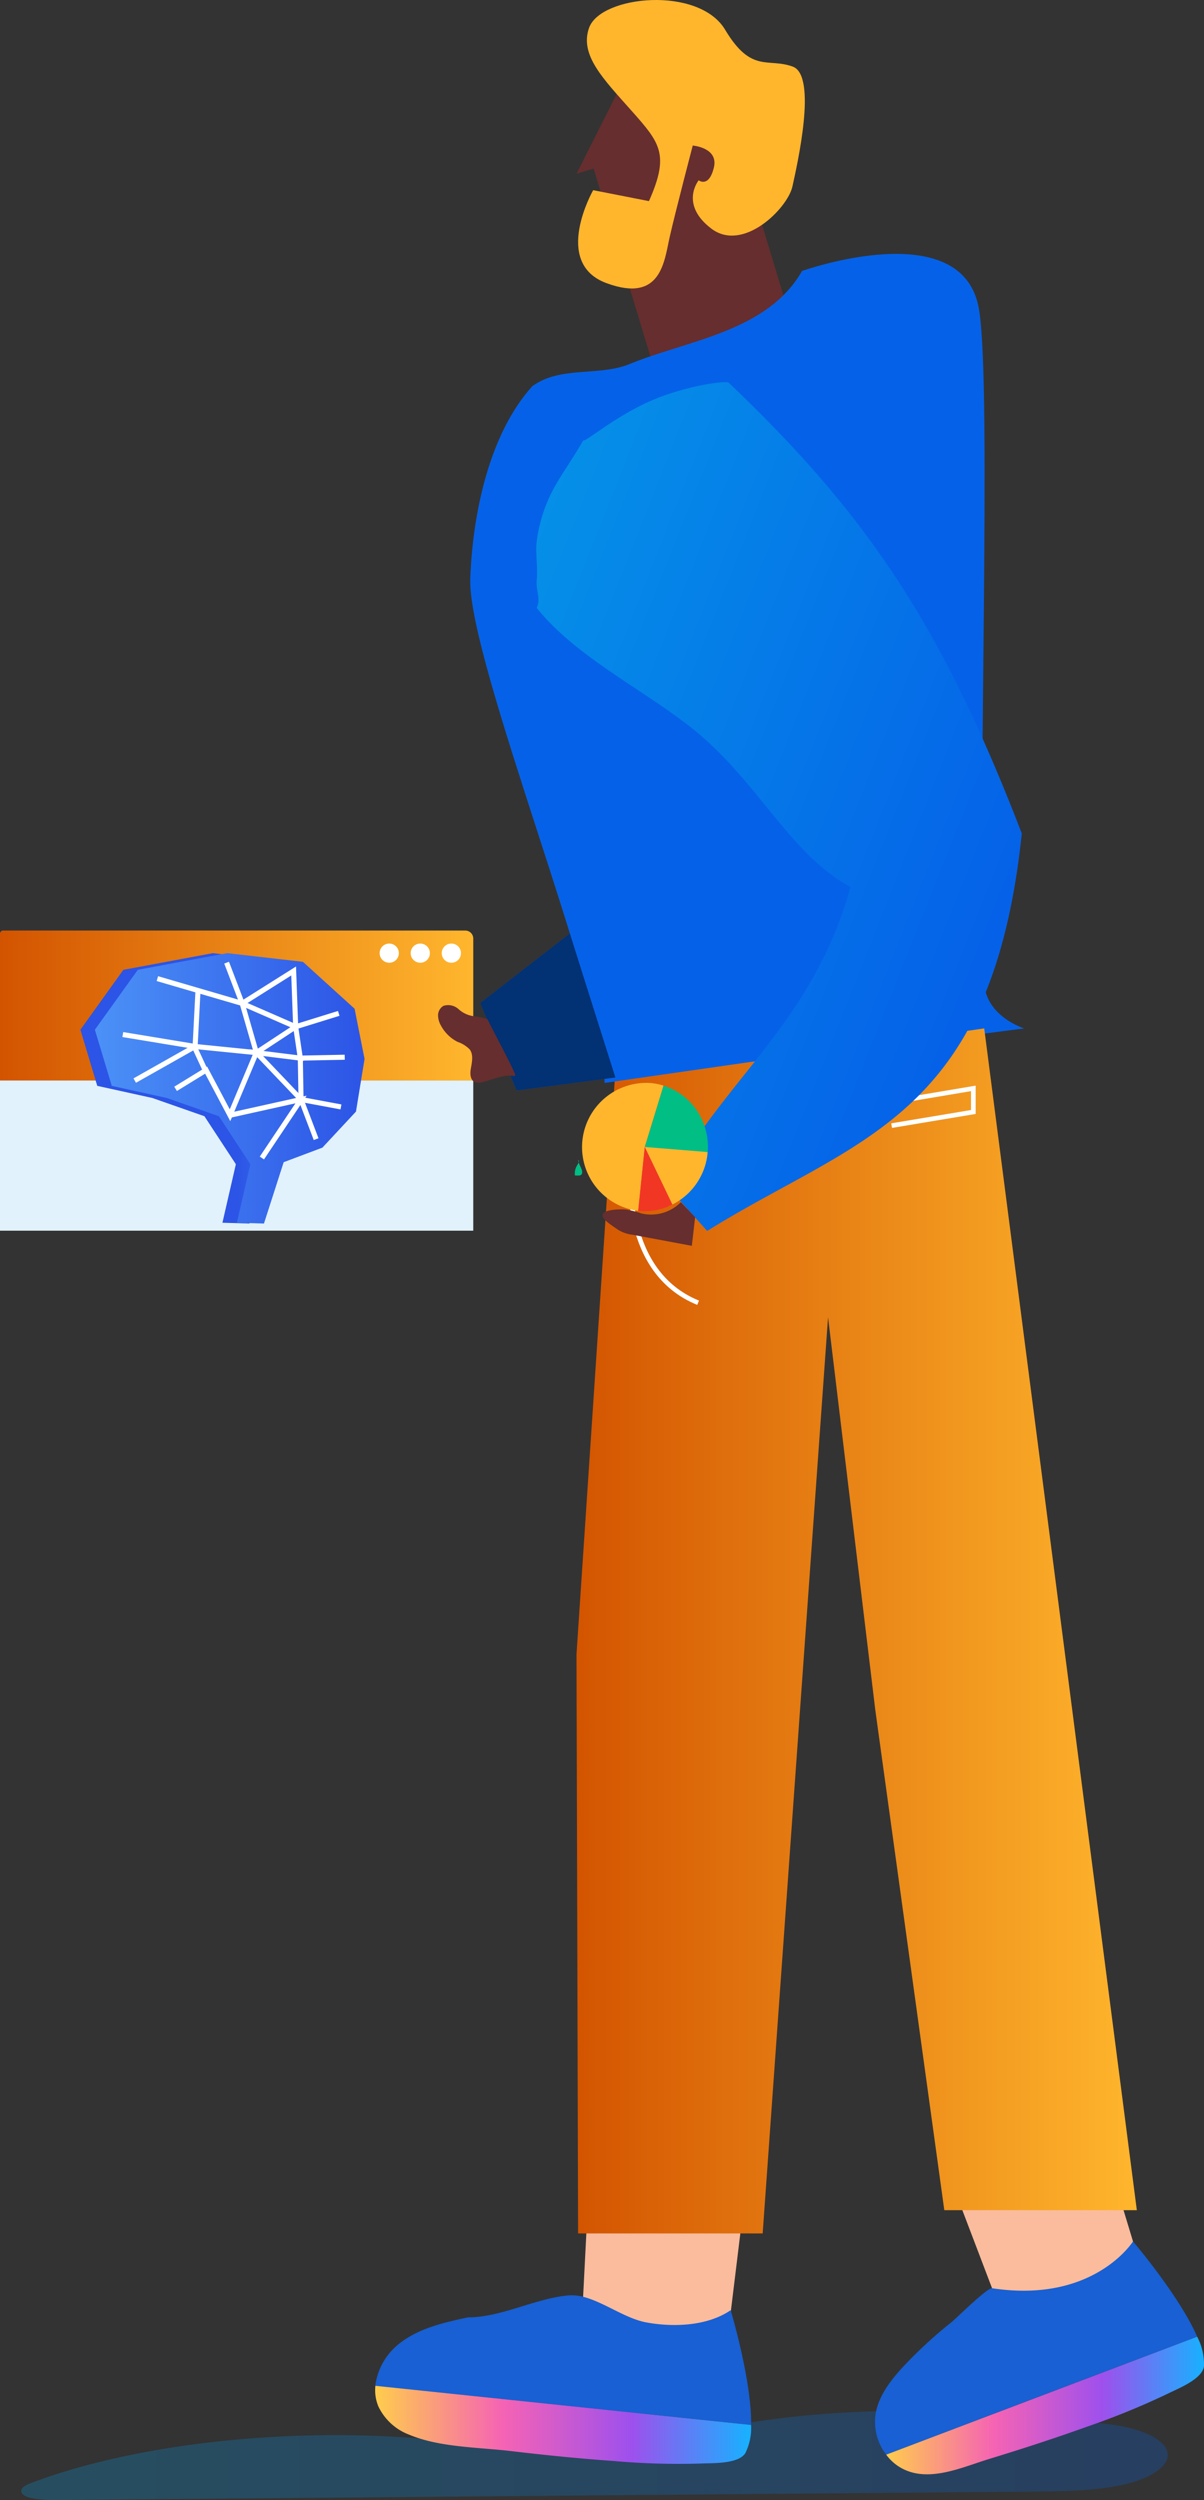 <svg xmlns="http://www.w3.org/2000/svg" xmlns:xlink="http://www.w3.org/1999/xlink" width="233.138" height="484.002" viewBox="0 0 233.138 484.002">
  <rect x="0" y="0" width="233.138" height="484.002" fill="#333333" stroke="none"/>
  <defs>
    <linearGradient id="linear-gradient" y1="0.499" x2="1" y2="0.499" gradientUnits="objectBoundingBox">
      <stop offset="0" stop-color="#05a1e8"/>
      <stop offset="1" stop-color="#0562e8"/>
    </linearGradient>
    <linearGradient id="linear-gradient-2" x1="-0.71" y1="1.393" x2="0.08" y2="0.865" xlink:href="#linear-gradient"/>
    <linearGradient id="linear-gradient-3" x1="-0.629" y1="1.652" x2="0.261" y2="0.886" xlink:href="#linear-gradient"/>
    <linearGradient id="linear-gradient-4" y1="0.5" x2="1" y2="0.5" gradientUnits="objectBoundingBox">
      <stop offset="0" stop-color="#d35400"/>
      <stop offset="1" stop-color="#ffb62d"/>
    </linearGradient>
    <linearGradient id="linear-gradient-5" x1="0" y1="0.5" y2="0.5" xlink:href="#linear-gradient-4"/>
    <linearGradient id="linear-gradient-6" x1="0.972" y1="0.5" x2="0.581" y2="0.5" gradientUnits="objectBoundingBox">
      <stop offset="0" stop-color="#4b91f7"/>
      <stop offset="1" stop-color="#2c54e6"/>
    </linearGradient>
    <linearGradient id="linear-gradient-7" x1="0" y1="0.5" x2="1" y2="0.5" xlink:href="#linear-gradient-6"/>
    <linearGradient id="linear-gradient-8" y1="0.5" x2="1.001" y2="0.5" gradientUnits="objectBoundingBox">
      <stop offset="0" stop-color="#ffcd4c"/>
      <stop offset="0.34" stop-color="#f563b4"/>
      <stop offset="0.68" stop-color="#9e50ed"/>
      <stop offset="0.99" stop-color="#1aafff"/>
    </linearGradient>
    <linearGradient id="linear-gradient-9" x1="0" y1="0.501" x2="1" y2="0.501" xlink:href="#linear-gradient-8"/>
    <linearGradient id="linear-gradient-10" x1="1.235" y1="-0.066" x2="0.157" y2="0.716" xlink:href="#linear-gradient"/>
    <linearGradient id="linear-gradient-11" x1="-0.955" y1="0.122" x2="-0.1" y2="0.122" xlink:href="#linear-gradient-4"/>
  </defs>
  <g id="Group_9845" data-name="Group 9845" transform="translate(-9070.479 7610)">
    <path id="Path_28153" data-name="Path 28153" d="M285.61,484.93c-.21-2.65-4.93-4.92-11.34-5.69-24.46-2.95-49.69-4-72.9.26-8.84,1.64-17.36,3.79-27,4.34-12,.68-23.82-1.17-35.74-2-26.19-1.82-54.4,1.59-73.45,8.93-1.07.42-1.68,1-1.52,1.59.38,1.41,4.33,1.59,7.43,1.56l126.06-1.09,62.07-.54c6.65-.06,13.74-.17,19.19-1.68,4.32-1.19,7.08-3.21,7.24-5.29a2.545,2.545,0,0,0-.04-.39Z" transform="translate(9010.958 -7619.92)" opacity="0.25" fill="url(#linear-gradient)"/>
    <path id="Path_28154" data-name="Path 28154" d="M133.77,431.43l-1.88,36.75,27.95,1.6,3.45-28.3Z" transform="translate(9050.92 -7622.182)" fill="#fbbc9d"/>
    <path id="Path_28155" data-name="Path 28155" d="M165,481.65l-72.78-7.56a12.4,12.4,0,0,1,4.89-8.37c3.73-2.85,8.47-3.91,13.06-4.9,6.44,0,13-3.66,19.42-4.25a8.84,8.84,0,0,1,2.83.25h0c4,1,8.11,4.14,12.11,4.94,5.21,1,11.94.81,16.51-2.33h0S165.14,473.06,165,481.65Z" transform="translate(9050.92 -7622.182)" fill="#1860d3"/>
    <path id="Path_28156" data-name="Path 28156" d="M202.65,431.52l13.1,34.4,26.22-9.82-8.26-27.29Z" transform="translate(9050.92 -7622.182)" fill="#fbbc9d"/>
    <path id="Path_28157" data-name="Path 28157" d="M251.37,464.55l-60.21,22.84a10.41,10.41,0,0,1-2.08-7.69c.49-3.36,2.6-6.24,4.86-8.78a86.247,86.247,0,0,1,9.85-9.16c1-.81,6.93-6.71,7.88-6.58,19.72,3,27.28-9.06,27.28-9.06h0C239.3,446.52,248,456.81,251.37,464.55Z" transform="translate(9050.92 -7622.182)" fill="#1860d3"/>
    <path id="Path_28175" data-name="Path 28175" d="M145.77,82.1,134.5,44.82l-3.31,1,8.68-17.23,17.47-5.28,18.32,60.63Z" transform="translate(9050.92 -7622.182)" fill="#662e2e"/>
    <path id="Path_28176" data-name="Path 28176" d="M174.87,64.64C168.17,76.34,153,78,141.74,82.55c-6,2.61-13.62.37-19.12,4.41-8.42,9.36-11.54,24.83-12,37.23-.59,15.7,26.49,82.08,26,97.64l81.24-10.55s-7.42-2.29-7.74-8.91c-1.44-29.85,1.6-115.2-1-130.34C206,53.54,174.87,64.64,174.87,64.64Z" transform="translate(9050.92 -7622.182)" fill="url(#linear-gradient-2)"/>
    <path id="Path_28177" data-name="Path 28177" d="M133.63,17.56c-1.89,5.28,2.76,9.91,8.25,16.1s7.37,8.4,3.34,17.46L134.42,49S126.38,63.09,137,67s11.17-4.22,12.25-9,4.45-17.64,4.45-17.64,5.07.39,4.08,4.32-2.93,2.41-2.93,2.41-3.76,4.6,2.42,9.33S172.08,52.5,173,48.29s4.87-21.44.07-23.21-8,1.39-13.1-7.14S135.88,11.28,133.63,17.56Z" transform="translate(9050.92 -7622.182)" fill="#ffb62d"/>
    <path id="Path_28180" data-name="Path 28180" d="M129.9,192.9l-17.34,13.47,7.03,16.92,19.13-2.51Z" transform="translate(9050.92 -7622.182)" fill="url(#linear-gradient-3)"/>
    <path id="Path_28181" data-name="Path 28181" d="M129.9,192.9l-17.34,13.47,7.03,16.92,19.13-2.51Z" transform="translate(9050.92 -7622.182)" opacity="0.5"/>
    <path id="Path_28182" data-name="Path 28182" d="M138.58,221.55l-7.39,110.91.31,112.11h35.74L179.9,267.2l9.14,75.97,13.37,96.9h37.28L210.14,211.28Z" transform="translate(9050.92 -7622.182)" fill="url(#linear-gradient-4)"/>
    <path id="Path_28183" data-name="Path 28183" d="M141.74,239.24s-1.76,19.17,13,25.15" transform="translate(9050.92 -7622.182)" fill="none" stroke="#fff" stroke-miterlimit="10" stroke-width="0.9"/>
    <path id="Path_28184" data-name="Path 28184" d="M190.27,225.88l17.76-2.99v4.57l-15.82,2.64" transform="translate(9050.92 -7622.182)" fill="none" stroke="#fff" stroke-miterlimit="10" stroke-width="0.9"/>
    <rect id="Rectangle_6393" data-name="Rectangle 6393" width="91.64" height="29.08" transform="translate(9070.479 -7400.822)" fill="#e1f2fc"/>
    <path id="Path_28185" data-name="Path 28185" d="M20.18,192.33h89.46a1.56,1.56,0,0,1,1.56,1.56v27.47H19.56V192.95a.61.61,0,0,1,.62-.62Z" transform="translate(9050.92 -7622.182)" fill="url(#linear-gradient-5)"/>
    <circle id="Ellipse_11248" data-name="Ellipse 11248" cx="1.86" cy="1.86" r="1.86" transform="translate(9156.02 -7427.332)" fill="#fff"/>
    <circle id="Ellipse_11249" data-name="Ellipse 11249" cx="1.86" cy="1.86" r="1.86" transform="translate(9150 -7427.332)" fill="#fff"/>
    <circle id="Ellipse_11250" data-name="Ellipse 11250" cx="1.86" cy="1.86" r="1.86" transform="translate(9143.99 -7427.332)" fill="#fff"/>
    <path id="Path_28186" data-name="Path 28186" d="M62.63,248.9l2.6-11.33-6.09-9.29-10.08-3.53L38.39,222.4l-3.26-10.87,8.31-11.59,17.32-3.23,14.66,1.68,10,9.08,1.92,9.72-1.65,10.19-6.5,6.98-7.51,2.82-3.82,11.88Z" transform="translate(9050.92 -7622.182)" fill="url(#linear-gradient-6)"/>
    <path id="Path_28187" data-name="Path 28187" d="M65.43,248.9l2.6-11.33-6.09-9.29-10.08-3.53L41.2,222.4l-3.27-10.87,8.31-11.59,17.32-3.23,14.66,1.68,10,9.08,1.93,9.72-1.66,10.19-6.5,6.98-7.5,2.82-3.82,11.88Z" transform="translate(9050.92 -7622.182)" fill="url(#linear-gradient-7)"/>
    <path id="Path_28188" data-name="Path 28188" d="M50.03,201.64l16.42,4.8-3.01-7.89,3.01,7.89,9.97-6.28.39,10.8,8.34-2.59-8.34,2.59.9,6.07,8.6-.17-8.6.17.14,8.01,7.73,1.44-7.73-1.44,2.92,7.68-2.92-7.68-8.65-9.07,8.51,1.06-.9-6.07-7.61,5.01,7.61-5.01-10.36-4.52,2.75,9.53-11.86-1.19.56-10.84-.56,10.84-14-2.31,14,2.31-11.69,6.6,11.69-6.6,11.86,1.19-5.1,12.12-4.63-8.74-5.91,3.63,5.91-3.63,4.63,8.74,13.75-3.05-7.58,11.33" transform="translate(9050.92 -7622.182)" fill="none" stroke="#fff" stroke-miterlimit="10" stroke-width="0.98"/>
    <line id="Line_1091" data-name="Line 1091" x1="2.13" y1="4.58" transform="translate(9108.26 -7407.012)" fill="none" stroke="#fff" stroke-miterlimit="10" stroke-width="0.98"/>
    <path id="Path_28189" data-name="Path 28189" d="M113.94,209.48a13.251,13.251,0,0,0-2.7-.57,5.4,5.4,0,0,1-2.9-1.37,3,3,0,0,0-2.91-.63,2.15,2.15,0,0,0-1.05,1.76,4,4,0,0,0,.53,2,7.51,7.51,0,0,0,3.26,3.22,5.89,5.89,0,0,1,2.34,1.46c.76,1,.44,2.46.22,3.72-.17.94-.14,2.12.7,2.57a2.45,2.45,0,0,0,1.71,0c1.6-.4,3.53-1.23,5.18-1.21.78,0,1.26.31.87-.56C117.58,216.37,115.69,213,113.94,209.48Z" transform="translate(9050.92 -7622.182)" fill="#662e2e"/>
    <path id="Path_28191" data-name="Path 28191" d="M252.69,470.32c-.38,2.5-5.05,4.29-6.92,5.23A147.39,147.39,0,0,1,230,482c-6.27,2.25-12.62,4.31-19,6.26-5.57,1.72-12.48,5-17.84,1.14a9.251,9.251,0,0,1-2-2l60.21-22.84a11.4,11.4,0,0,1,1.32,5.76Z" transform="translate(9050.92 -7622.182)" fill="url(#linear-gradient-8)"/>
    <path id="Path_28192" data-name="Path 28192" d="M165,481.65a11,11,0,0,1-1.12,5.46c-1.36,2.13-6.37,1.9-8.45,2a142.407,142.407,0,0,1-17-.48c-6.64-.47-13.27-1.14-19.89-1.92-6.33-.75-13.89-.71-19.78-3.19a10.83,10.83,0,0,1-5.93-5.45,8.11,8.11,0,0,1-.58-4Z" transform="translate(9050.92 -7622.182)" fill="url(#linear-gradient-9)"/>
    <path id="Path_28178" data-name="Path 28178" d="M55.282,83C73,99.08,79.016,118,102.813,131.51c8.681-9.319,21.621-11.816,34.125-20.1,10.77-7.136,20.857-20.229,33.017-25.78,1.567,1.257,3.3.612,5.218,1.3,2.381.859,5.452,1.047,7.227,1.8a28.847,28.847,0,0,1,10.189,6.65c1.579,1.5,3.45,3.729,6.641,6.828-.453.288,2.967,6.97,4.25,14.409,1.248,7.239.359,15.257-.226,15.628-30.65,19.448-54.9,28.592-98.394,33.952-52.34-19-49.4-45.19-59.928-77.73Z" transform="translate(9132.441 -7306.692) rotate(-104)" fill="url(#linear-gradient-10)"/>
    <path id="Path_28179" data-name="Path 28179" d="M46.15,87.77,38.9,78.63A6.87,6.87,0,0,1,37.39,76c-.22-1-1.15-3.71-.25-4.17s3.32,1.54,4,2.28a18.709,18.709,0,0,1,1.76,2.53A8.13,8.13,0,0,0,50.1,80l.17,4" transform="translate(9112.031 -7404.775) rotate(-41)" fill="#662e2e"/>
    <g id="Group_9844" data-name="Group 9844" transform="translate(83.43 160.494)">
      <path id="Path_28172" data-name="Path 28172" d="M37.11,71.22c0,.91.89,1.8.73,2.6-.12.58-.85.45-1.39.43a3.06,3.06,0,0,1,.46-2C37.12,71.87,37.39,71.57,37.11,71.22Z" transform="translate(9061.92 -7617.182)" fill="#00be84"/>
      <path id="Path_28193" data-name="Path 28193" d="M179.486,44.324l3.63-11.878a11.429,11.429,0,0,0-2.384-.49,12.434,12.434,0,0,0-2.493,24.736Z" transform="translate(8932.418 -7592.767)" fill="url(#linear-gradient-11)"/>
      <path id="Path_28194" data-name="Path 28194" d="M187.4,44.672l12.162,1.144a12.525,12.525,0,0,0-1.985-8.054,12.18,12.18,0,0,0-6.541-4.962Z" transform="translate(8924.504 -7593.114)" fill="#00be84"/>
      <path id="Path_28195" data-name="Path 28195" d="M187.4,52.42l4.574,11.5a12.477,12.477,0,0,0,7.582-10.286c0-.079,0-.151,0-.23Z" transform="translate(8924.504 -7600.862)" fill="#ffb62d"/>
      <path id="Path_28196" data-name="Path 28196" d="M186.559,52.42,185.27,64.782h.042a12.138,12.138,0,0,0,6.6-1.21Z" transform="translate(8925.345 -7600.862)" fill="#f13624"/>
    </g>
  </g>
</svg>
